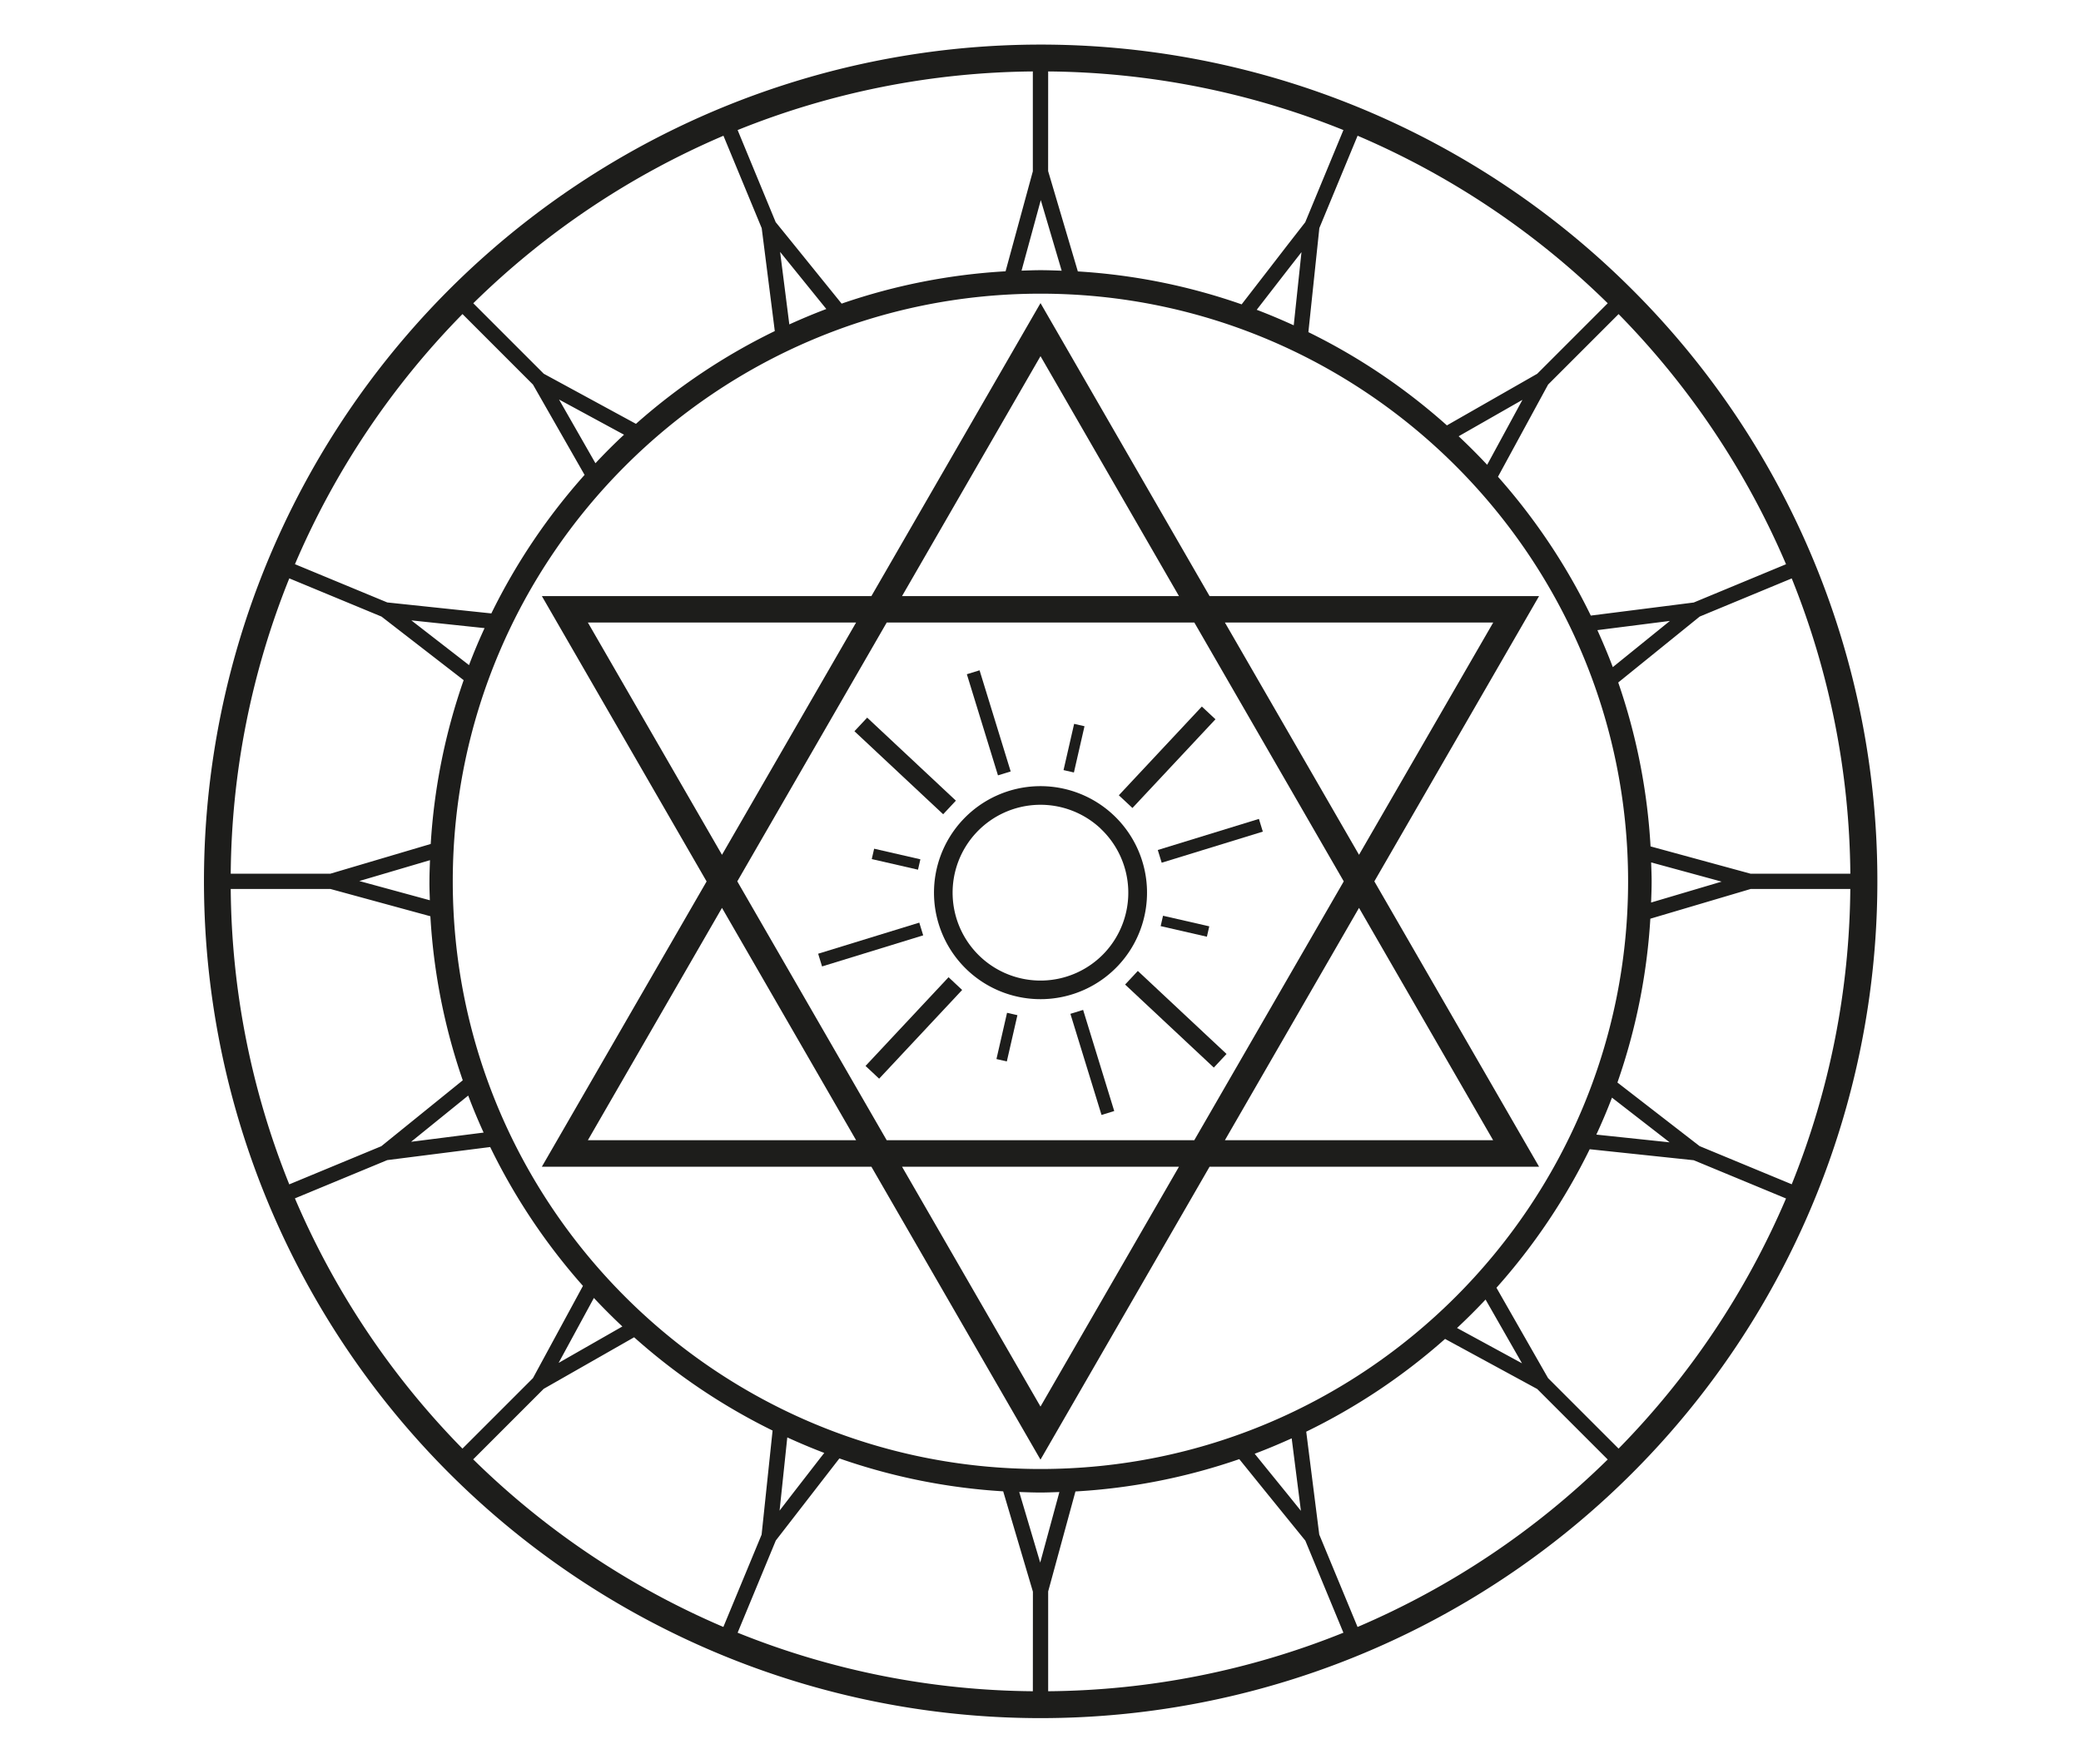 <svg id="Calque_1" data-name="Calque 1" xmlns="http://www.w3.org/2000/svg" viewBox="0 0 1190.55 1009.25"><defs><style>.cls-1{fill:#1d1d1b;}</style></defs><path class="cls-1" d="M786.27,504.19,880.51,341H692L595.28,173.39,498.53,341H310l94.25,163.24L310,667.43H498.53L595.27,835,692,667.43H880.51Zm68-148.06L777.5,489,700.78,356.13ZM595.28,203.74,674.49,341H516.06ZM336.33,356.13H489.77L413.05,489Zm0,296.12,76.72-132.89,76.72,132.89ZM595.27,804.64,516.06,667.43H674.49Zm88-152.39h-176L421.81,504.19l85.48-148.06h176l85.48,148.06ZM777.5,519.36l76.72,132.89H700.78Z"/><path class="cls-1" d="M933.8,165.66a478.68,478.68,0,1,0,140.25,338.53A477.27,477.27,0,0,0,933.8,165.66ZM1058.59,499.8H1001.5l-57.21-15.61a347.31,347.31,0,0,0-18.49-93.77l46.61-37.71,52.65-21.82A461.81,461.81,0,0,1,1058.59,499.8Zm-114-6.46,40.36,11L944.6,516.3c.14-4,.31-8,.31-12.11C944.91,500.55,944.74,497,944.63,493.34Zm-22.4,134.55,33,25.59-41.92-4.42Q918.12,638.64,922.23,627.89Zm-327,212.46c-185.36,0-336.16-150.8-336.16-336.16S409.91,168,595.27,168s336.17,150.8,336.17,336.17S780.64,840.35,595.27,840.35ZM849.9,743.42l20.84,36.47-37.16-20.2Q842,751.83,849.9,743.42ZM744.26,864.28,736.78,855,725.4,841l-4.47-5.52-3.12-3.86c7.18-2.7,14.22-5.67,21.17-8.81Zm-293.85-42q10.41,4.77,21.16,8.88l-2,2.53-4.46,5.76-11.38,14.68L446,864.17Zm-94.36-63.45-36.47,20.83,20.19-37.15Q347.65,750.92,356.05,758.81ZM276.68,647.9l-41.49,5.27,32.67-26.44C270.56,633.91,273.53,641,276.68,647.9Zm-8.35-267.42-33-25.59,41.9,4.43C274,366.26,271.05,373.3,268.33,380.48ZM340.66,265l-20.84-36.46L357,248.68Q348.54,256.54,340.66,265ZM446.3,144.1l7.47,9.23,11.38,14.06,4.46,5.52,3.13,3.86c-7.18,2.7-14.22,5.67-21.17,8.81Zm293.85,42c-6.95-3.17-14-6.15-21.17-8.88l1.95-2.52,4.47-5.77,11.38-14.68,7.8-10Zm94.36,63.46L871,228.73l-20.19,37.16Q842.92,257.46,834.51,249.57Zm79.37,110.91,41.49-5.27-32.68,26.44C920,374.47,917,367.43,913.88,360.48Zm107.92-37.7L969,344.67l-58.89,7.48A350.91,350.91,0,0,0,857,272.73L885.67,220,926,179.68A464.23,464.23,0,0,1,1021.8,322.78Zm-102-149.3-40.35,40.35-51.67,29.52A350.48,350.48,0,0,0,748.53,190l6.28-59.56,21.88-52.8A464.12,464.12,0,0,1,919.78,173.48ZM599.66,40.87A461.77,461.77,0,0,1,768.57,74.4l-21.84,52.74-10,12.84L725.4,154.66l-4.47,5.77-10.58,13.68a347,347,0,0,0-93.71-18.84l-17-57.4Zm-4.22,73.6,11.95,40.39c-4-.13-8-.3-12.12-.3-3.63,0-7.23.16-10.84.27Zm-4.55-73.6V98l-15.6,57.2a347.46,347.46,0,0,0-93.79,18.49L469.61,159l-4.46-5.52-11.38-14.07-10-12.33L422,74.4A461.77,461.77,0,0,1,590.89,40.87Zm-177,36.79,21.89,52.86,6.81,53.55.67,5.32a351,351,0,0,0-79.42,53.07L311.09,213.8l-40.32-40.31A464.26,464.26,0,0,1,413.87,77.66Zm-149.3,102L304.92,220l29.52,51.67a350.91,350.91,0,0,0-53.34,79.24l-59.54-6.28-52.82-21.88A464.09,464.09,0,0,1,264.57,179.69Zm-99.08,151.2,52.75,21.86,47,36.37a347,347,0,0,0-18.84,93.71l-57.4,17H132A461.61,461.61,0,0,1,165.49,330.89ZM245.92,515l-40.36-11L246,492.07c-.14,4-.31,8.06-.31,12.12C245.65,507.83,245.81,511.42,245.92,515Zm-114-6.46h57.1l57.2,15.61A347.38,347.38,0,0,0,264.75,618l-46.6,37.7-52.66,21.82A461.52,461.52,0,0,1,132,508.57Zm36.79,177,52.84-21.89,58.89-7.48a351.12,351.12,0,0,0,53.07,79.43L304.9,788.37l-40.33,40.32A463.93,463.93,0,0,1,168.75,685.59Zm102,149.3,40.35-40.35L362.79,765A351.2,351.2,0,0,0,442,818.36l-6.28,59.55-21.88,52.8A464,464,0,0,1,270.78,834.89ZM590.9,967.49A461.31,461.31,0,0,1,422,934l21.85-52.75,9.93-12.82,11.38-14.69,4.46-5.77,10.6-13.67a347.42,347.42,0,0,0,93.71,18.83l17,57.4Zm4.21-73.59-12-40.39c4,.14,8.05.3,12.11.3,3.64,0,7.24-.16,10.86-.27Zm4.55,73.59V910.41l15.61-57.21A347.24,347.24,0,0,0,709,834.71l11.89,14.7,4.47,5.52L736.78,869l10,12.32L768.57,934A461.35,461.35,0,0,1,599.66,967.49Zm177-36.78-21.91-52.87L747.3,819a350.75,350.75,0,0,0,79.43-53.06l52.72,28.65,40.33,40.32A464,464,0,0,1,776.69,930.71ZM926,828.69l-40.35-40.34-29.52-51.68a350.69,350.69,0,0,0,53.34-79.24L969,663.72l52.79,21.87A463.88,463.88,0,0,1,926,828.69Zm99.08-151.21-52.74-21.84-47-36.38a347.42,347.42,0,0,0,18.83-93.71l57.4-17h57A461.77,461.77,0,0,1,1025.06,677.48Z"/><path class="cls-1" d="M553.64,555.16a60.94,60.94,0,1,1,86.13-2.85A61,61,0,0,1,553.64,555.16Zm76-81.2A50.28,50.28,0,1,0,632,545,50.35,50.35,0,0,0,629.64,474Z"/><rect class="cls-1" x="632.98" y="427.92" width="69.51" height="10.66" transform="translate(-104.86 624.73) rotate(-46.9)"/><rect class="cls-1" x="561.86" y="383.28" width="7.61" height="60.53" transform="translate(-96.58 184.57) rotate(-17.1)"/><rect class="cls-1" x="600.9" y="424.97" width="27.14" height="6.09" transform="translate(60.06 931.4) rotate(-77.1)"/><rect class="cls-1" x="512.53" y="403.45" width="10.66" height="69.51" transform="translate(-155.95 516.87) rotate(-46.9)"/><rect class="cls-1" x="467.88" y="536.48" width="60.53" height="7.61" transform="translate(-136.81 170.29) rotate(-17.09)"/><rect class="cls-1" x="509.58" y="477.91" width="6.09" height="27.14" transform="translate(-80.94 881.37) rotate(-77.09)"/><rect class="cls-1" x="488.06" y="582.76" width="69.51" height="10.66" transform="translate(-263.81 567.96) rotate(-46.9)"/><rect class="cls-1" x="621.09" y="577.54" width="7.61" height="60.53" transform="translate(-151.07 210.58) rotate(-17.1)"/><rect class="cls-1" x="562.52" y="590.28" width="27.14" height="6.09" transform="translate(-130.89 1022.38) rotate(-77.1)"/><rect class="cls-1" x="667.37" y="548.37" width="10.66" height="69.51" transform="translate(-212.72 675.82) rotate(-46.9)"/><rect class="cls-1" x="662.14" y="477.25" width="60.53" height="7.61" transform="translate(-110.78 224.66) rotate(-17.09)"/><rect class="cls-1" x="674.88" y="516.29" width="6.09" height="27.14" transform="translate(10.09 1072.38) rotate(-77.1)"/></svg>
